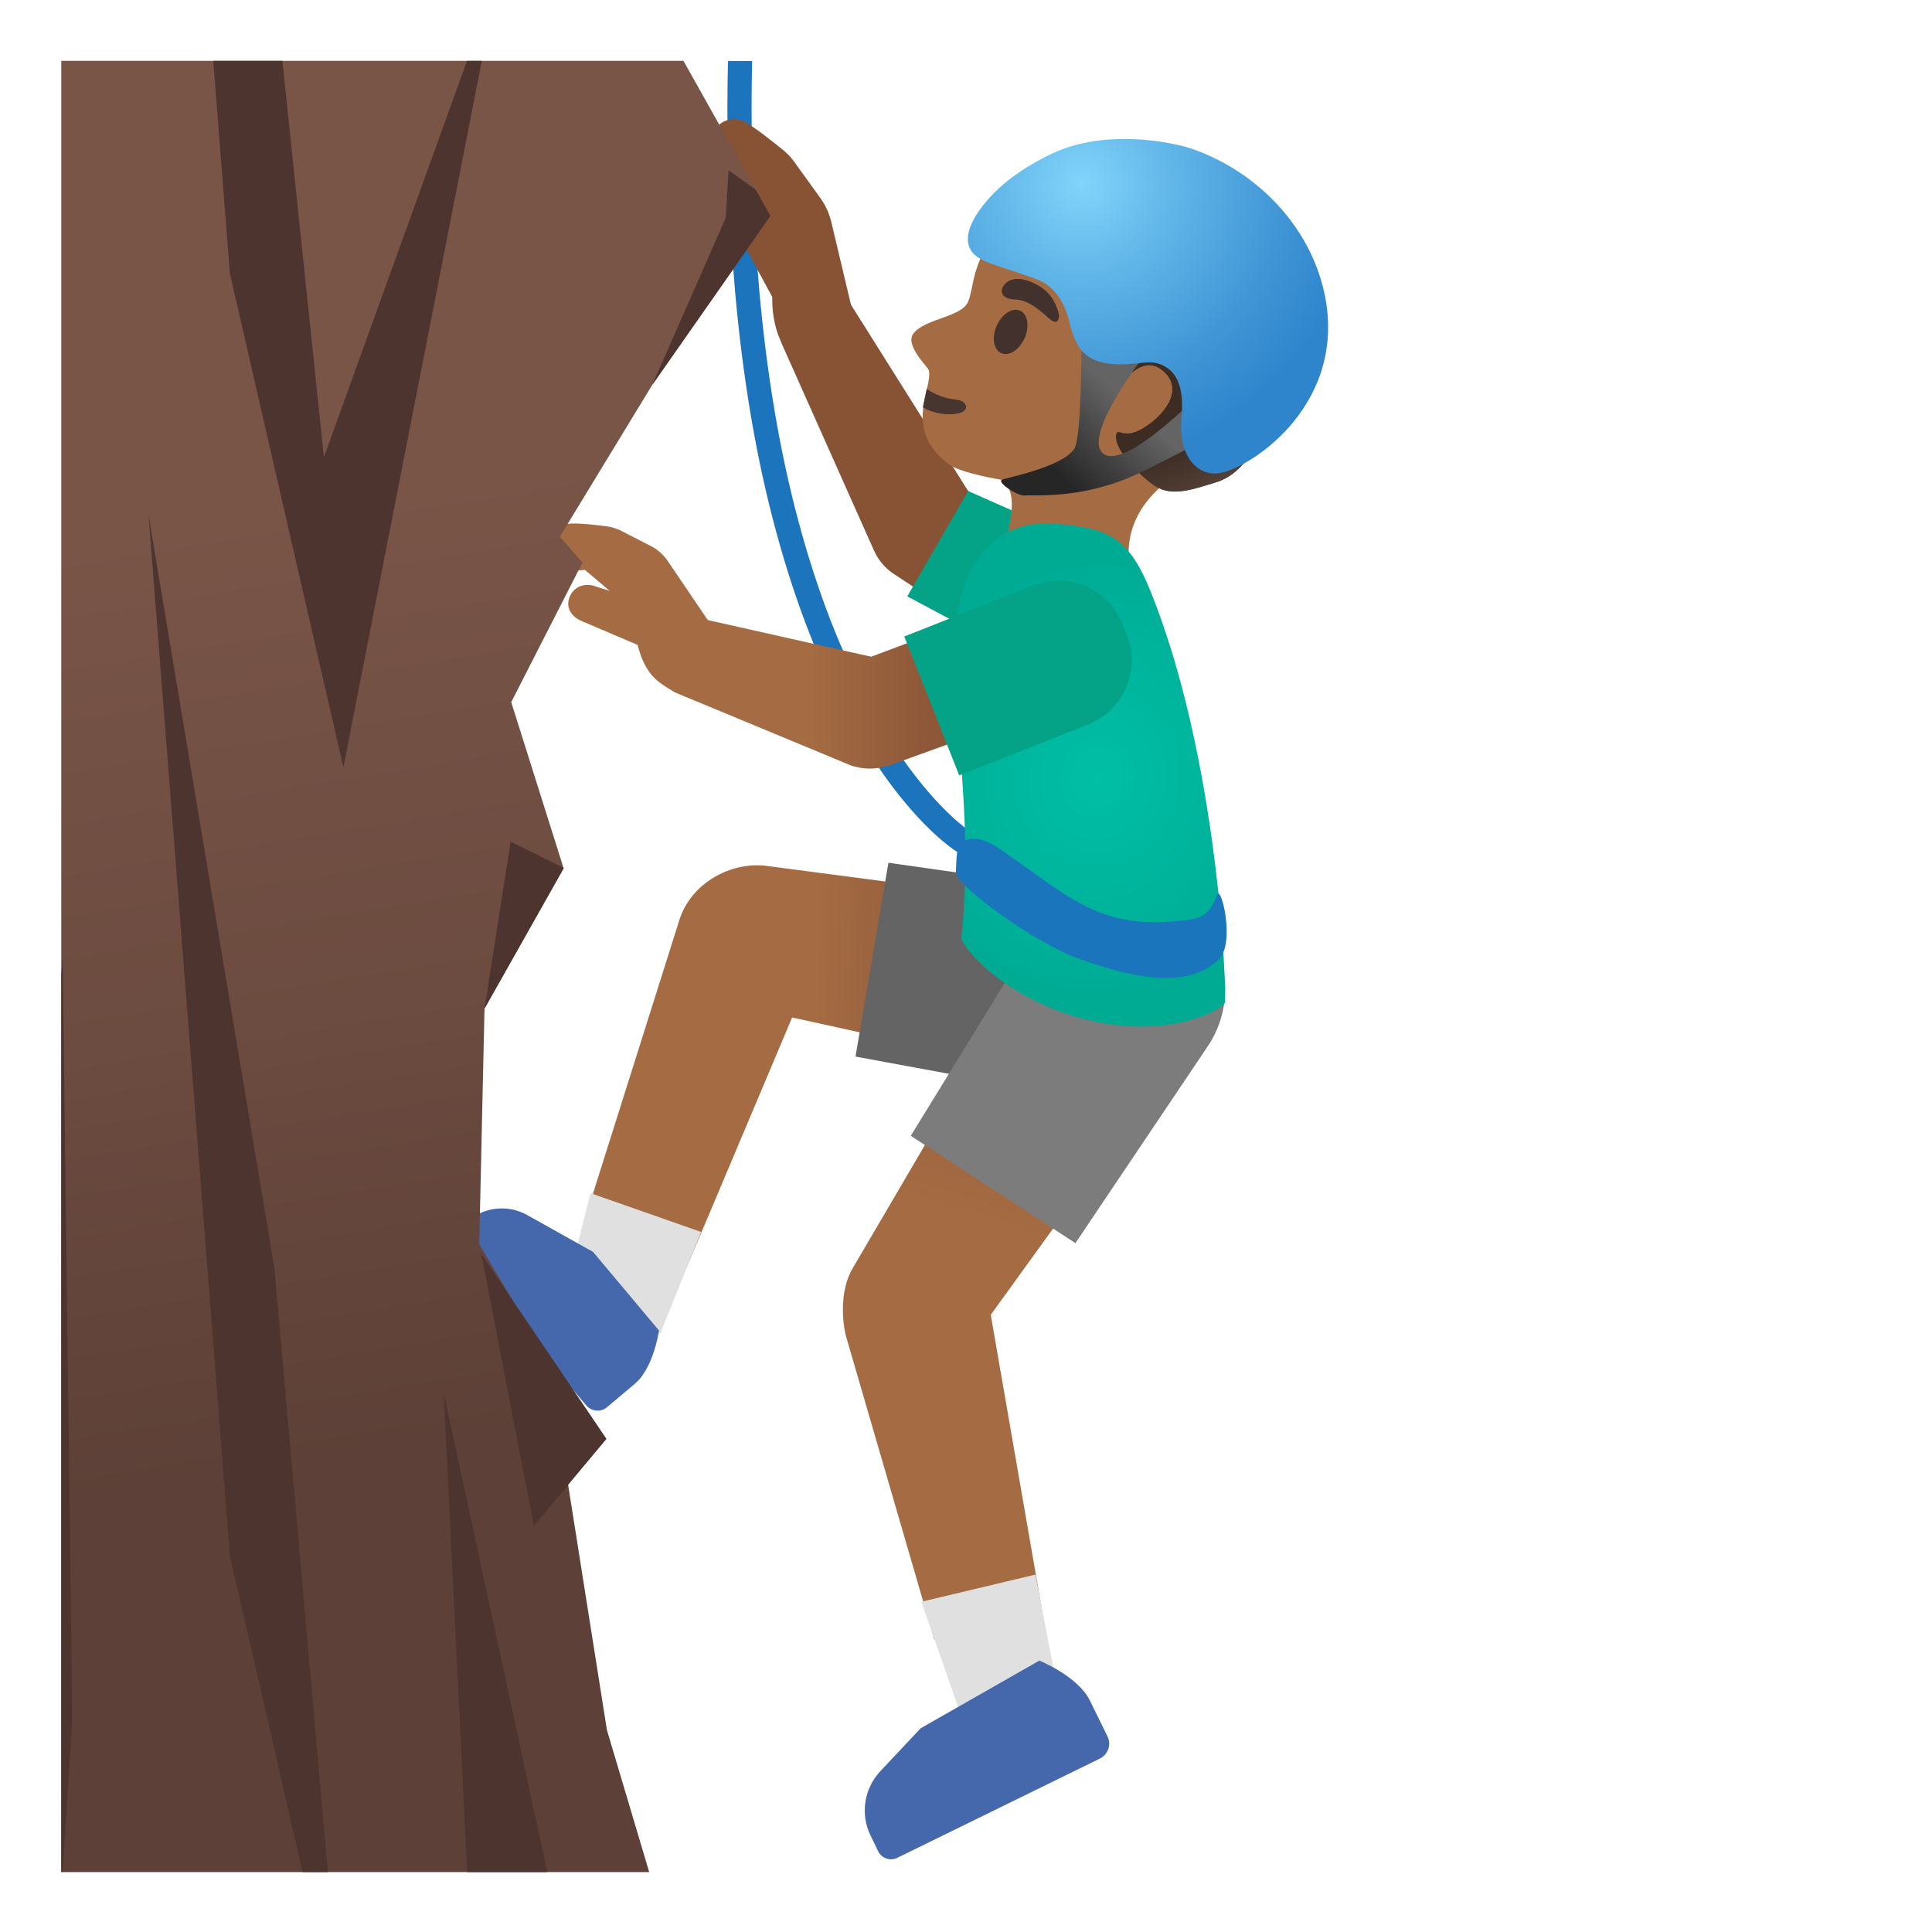 <?xml version="1.0" encoding="utf-8"?>
<svg width="800px" height="800px" viewBox="0 0 128 128" xmlns="http://www.w3.org/2000/svg" xmlns:xlink="http://www.w3.org/1999/xlink" aria-hidden="true" role="img" class="iconify iconify--noto" preserveAspectRatio="xMidYMid meet">
<path d="M64.21 55.04c-.07-.05-7.56-4.97-11.74-22.19c-2.49-10.23-2.8-21.32-2.64-28.81h-1.6c-.17 7.6.16 18.82 2.68 29.19C55.27 51.17 63.03 56.2 63.35 56.4c.13.08.28.12.42.12c.27 0 .53-.13.68-.37c.25-.38.14-.87-.24-1.11z" fill="#1c75bc">
</path>
<path d="M74.17 39.21a.5.5 0 0 0-.22-.31l-9.81-6.37l-8.05-12.8c-.12-.2-.37-.28-.59-.2l-2.59.91c-.48.17-.87.53-1.07 1c-.2.47-.2 1 .01 1.46l6.03 13.52l.03.06c.28.63.73 1.16 1.3 1.54l10.73 7.06c.08.05.18.08.28.08c.03 0 .07 0 .1-.01c.13-.03.24-.1.32-.22l3.46-5.33c.07-.12.09-.26.07-.39z" fill="#875334">
</path>
<path d="M64.14 32.53l-4.03 6.98l7.39 3.95c2.16 1.35 5.06.5 6.2-1.34c1.14-1.84.18-5.11-.71-5.67l-8.85-3.92z" fill="#04a287">
</path>
<linearGradient id="IconifyId17ecdb2904d178eab10388" gradientUnits="userSpaceOnUse" x1="63.621" y1="56.84" x2="44.226" y2="57.398" gradientTransform="matrix(1 0 0 -1 0 128)">
<stop offset="0" stop-color="#8d5738">
</stop>
<stop offset=".5" stop-color="#a56c43">
</stop>
</linearGradient>
<path d="M45.02 60.92c.75-2.36 3.36-3.87 5.79-3.55l23.4 3.08l-1.92 11.32l-19.81-4.36l-7.03 16.66l-6.96-2.46c-.01.01 6.27-19.85 6.53-20.69z" fill="url(#IconifyId17ecdb2904d178eab10388)">
</path>
<path fill="#e0e0e0" d="M46.45 81.62l-7.33-2.57l-1.76 7.04l6.39 2.25z">
</path>
<path d="M80.1 67.28c.63-3.72-1.87-7.25-5.59-7.88v-.01l-15.65-2.23L56.68 70l15.54 2.87c3.71.64 7.24-1.87 7.88-5.59z" fill="#646464">
</path>
<path d="M38.83 93.1c.35.42.98.48 1.39.13l1.84-1.55c1.25-1.05 1.6-3.53 1.6-3.53l-4.37-5.21l-4.38-2.45a3.436 3.436 0 0 0-3.84.35l-.83.69c-.36.3-.41.85-.1 1.22l8.69 10.35z" fill="#4568ad">
</path>
<linearGradient id="IconifyId17ecdb2904d178eab10389" gradientUnits="userSpaceOnUse" x1="72.098" y1="63.203" x2="61.912" y2="29.854" gradientTransform="matrix(1 0 0 -1 0 128)">
<stop offset="0" stop-color="#8d5738">
</stop>
<stop offset=".5" stop-color="#a56c43">
</stop>
</linearGradient>
<path d="M56.5 84.01c1.13-1.93 11.92-20.33 11.92-20.33l9.62 6.27l-12.4 17.16l3.44 19.82l-7.18 1.7l-5.85-20.1c-.01 0-.68-2.59.45-4.52z" fill="url(#IconifyId17ecdb2904d178eab10389)">
</path>
<path fill="#e0e0e0" d="M68.6 104.32l-7.56 1.8l2.96 8.47l5.97-3.16z">
</path>
<path d="M78.07 59.79a6.828 6.828 0 0 0-9.45 1.99l-8.28 13.47l10.91 7.11l8.82-13.12c2.05-3.15 1.16-7.39-2-9.45z" fill="#7c7c7c">
</path>
<path d="M84.89 20.85c-.44-4.23-3.78-8.97-7.85-10.2c-4.56-1.38-8.31.54-10.77 4.08c-.89 1.28-1.53 2.69-1.77 3.8c-.03.13-.21 1.1-.33 1.38c-.35 1.11-2.86 1.16-3.65 2.18c-.6.77.94 2.2 1.01 2.43c.33 1.12-1.79 3.9 1.33 6.24c.8.6 3.51 1.03 3.51 1.03c1.54 1.04-.07 4.91-.07 4.91l8.71 1.42s-1.44-3.65 2.78-6.56c3.23-2.23 7.39-7.99 7.1-10.71z" fill="#a56c43">
</path>
<path d="M61.14 26.99c.67.38 1.51.55 2.3.41c.86-.16.68-.89-.19-.94c-.53-.03-1.34-.32-1.85-.7l-.26 1.23z" fill="#473530">
</path>
<ellipse transform="rotate(-66.096 66.96 21.991)" cx="66.96" cy="21.99" rx="1.54" ry="1.01" fill="#42312c">
</ellipse>
<path d="M67.25 19.84c-1.03-.02-1.05-.71-.58-1.11c.35-.29 1.01-.42 2.04.14c.97.53 1.21 1.25 1.38 1.7s.02.8-.23.75c-.35-.04-1.35-1.44-2.61-1.48z" fill="#42312c">
</path>
<path d="M84.92 22.96c.01-.66-.02-1.31-.14-1.95c-.17-.91-.5-1.78-.92-2.61c-1.12-2.17-2.93-4.01-5.12-5.09s-4.78-1.39-7.15-.77c-1.83.47-3.65 1.66-4.15 3.49c.87.34 1.87.14 2.78.58c1.17.57 2.28 1.4 3.58 1.5c.5.04 1.01-.03 1.51-.03c.09.04.15.07.15.07c1.06 1.46-2.45 3.89-1.81 6.63c.13.54.35 1.09.35 1.09s1.47-2.49 2.93-1.39c1.52 1.15.45 2.79-1.01 3.77c-1.5 1.02-1.9-.05-1.98.6c-.13 1.08 1.99 3.08 2.83 3.49c1.12.55 2.54-.02 3.74-.37c1.38-.4 2.18-1.54 2.95-2.75c.86-1.34 1.15-2.96 1.33-4.54c.07-.57.12-1.15.13-1.72z" fill="#3c2c23">
</path>
<radialGradient id="IconifyId17ecdb2904d178eab10390" cx="275.186" cy="-630.162" r="10.946" gradientTransform="matrix(.87 .582 .577 -.864 198.225 -681.72)" gradientUnits="userSpaceOnUse">
<stop offset=".673" stop-color="#554138" stop-opacity="0">
</stop>
<stop offset="1" stop-color="#554138">
</stop>
</radialGradient>
<path d="M84.92 22.96c.01-.66-.02-1.31-.14-1.95c-.17-.91-.5-1.78-.92-2.61c-1.12-2.17-2.93-4.01-5.12-5.09s-4.78-1.39-7.15-.77c-1.83.47-3.65 1.66-4.15 3.49c.87.34 1.87.14 2.78.58c1.17.57 2.28 1.4 3.58 1.5c.5.04 1.01-.03 1.51-.03c.09.04.15.07.15.07c1.06 1.46-2.45 3.89-1.81 6.63c.13.54.35 1.09.35 1.09s1.47-2.49 2.93-1.39c1.52 1.15.45 2.79-1.01 3.77c-1.5 1.02-1.9-.05-1.98.6c-.13 1.08 1.99 3.08 2.83 3.49c1.12.55 2.54-.02 3.74-.37c1.38-.4 2.18-1.54 2.95-2.75c.86-1.34 1.15-2.96 1.33-4.54c.07-.57.12-1.15.13-1.72z" fill="url(#IconifyId17ecdb2904d178eab10390)">
</path>
<linearGradient id="IconifyId17ecdb2904d178eab10391" gradientUnits="userSpaceOnUse" x1="311.098" y1="-821.341" x2="311.098" y2="-827.962" gradientTransform="matrix(.733 .68 .68 -.733 405.238 -786.88)">
<stop offset="0" stop-color="#646464">
</stop>
<stop offset=".995" stop-color="#262626">
</stop>
</linearGradient>
<path d="M71.17 29.74c-.85 1.25-4.62 1.93-4.8 2.05c-.32.18 1.08 1.11 1.54 1.04s3.66.3 7.36-1.39c1.66-.76 5.81-2.98 5.81-2.98l-1.31-2.66s-5.2 5.43-6.68 4.25s3-6.87 3-6.87l-4.44-1.22s.05 7.01-.48 7.78z" fill="url(#IconifyId17ecdb2904d178eab10391)">
</path>
<radialGradient id="IconifyId17ecdb2904d178eab10392" cx="227.224" cy="-719.267" r="18.419" gradientTransform="scale(1 -1) rotate(-37.859 1180.295 -138.985)" gradientUnits="userSpaceOnUse">
<stop offset="0" stop-color="#81d4fa">
</stop>
<stop offset=".36" stop-color="#5eb3e7">
</stop>
<stop offset=".775" stop-color="#3c92d3">
</stop>
<stop offset="1" stop-color="#2f85cc">
</stop>
</radialGradient>
<path d="M79.03 9.88c-1.3-.46-5.8-1.39-9.34.3c-1.49.71-2.93 1.63-4.05 2.83c-.61.66-1.6 1.9-1.51 2.96c.06.73.58 1.08 1.05 1.3c.88.42 3.41 1.09 4.02 1.48c1.4.9 1.64 2.61 1.75 2.99c.4 1.34.97 2.4 3.3 2.4c1.39 0 1.99-.36 2.87.11c.61.32 1.37 1.05 1.16 3.4c-.24 2.61 1.06 3.85 2.41 3.71c1.86-.19 8.33-4.2 7.16-11.39c-.78-4.67-4.36-8.52-8.82-10.09z" fill="url(#IconifyId17ecdb2904d178eab10392)">
</path>
<path d="M72.87 116.51c.54-.27.77-.92.51-1.46l-1.17-2.38c-.79-1.62-3.35-2.65-3.35-2.65L61 114.5l-2.69 2.86c-1.06 1.15-1.32 2.82-.65 4.21l.52 1.08c.23.47.8.67 1.28.43l13.41-6.57z" fill="#4568ad">
</path>
<radialGradient id="IconifyId17ecdb2904d178eab10393" cx="27.251" cy="-177.335" r="13.003" gradientTransform="matrix(.98 .197 .218 -1.086 84.659 -146.478)" gradientUnits="userSpaceOnUse">
<stop offset="0" stop-color="#00bfa5">
</stop>
<stop offset=".705" stop-color="#00b29a">
</stop>
<stop offset="1" stop-color="#00ab94">
</stop>
</radialGradient>
<path d="M69.82 34.69c-4.57-.32-6.5 3.78-6.5 7.5c0 7.91 1.14 12.39.38 19.91c-.05.51 2.26 3.44 6.82 5.02c6.35 2.2 10.65-.3 10.65-.74c0-4.42-.98-16.08-4.2-25.22c-1.81-5.17-2.75-6.15-7.15-6.47z" fill="url(#IconifyId17ecdb2904d178eab10393)">
</path>
<path d="M51.56 15.28c-.43-.72-1.12-1.08-1.84-.65c-.72.43-.66 1.24-.23 1.96l2.97 5.47c.02.04.05.07.08.11c.88-.43 1.75-1.07 2.52-1.69l-3.5-5.2z" fill="#875334">
</path>
<path d="M55.93 21.16l.51-.71l-1.36-5.73c-.14-.58-.38-1.11-.73-1.6l-1.7-2.36a4.37 4.37 0 0 0-.84-.88c-.6-.49-1.71-1.36-2.33-1.73c-.34-.2-.74-.36-1.31-.18c-.44.14-.76.45-.93.87c-.18.45-.13.98.13 1.46c.31.57 1.09 1.04 1.69 1.33c.11.05.19.14.24.24l1.29 2.67c.09.18.14.36.16.55c.03.28.09.57.16.9c.16.78.37 1.74.27 3.41c-.13 2.13.67 3.44.71 3.5l.34.28l.39-.21c.02-.01.2-.36.15-.52c0 0-.02-.05-.04-.12c.62-.35 1.91-1.11 2.82-1.79c.17.29.38.62.38.62z" fill="#875334">
</path>
<linearGradient id="IconifyId17ecdb2904d178eab10394" gradientUnits="userSpaceOnUse" x1="61.797" y1="82.79" x2="45.527" y2="82.79" gradientTransform="matrix(1 0 0 -1 0 128)">
<stop offset="0" stop-color="#8d5738">
</stop>
<stop offset=".5" stop-color="#a56c43">
</stop>
</linearGradient>
<path d="M71.17 45.74l-2.22-5.91a.546.546 0 0 0-.26-.28a.459.459 0 0 0-.38-.01l-10.59 3.97l-11.36-2.55c-1-.28-2.07.34-2.58 1.53c-.47 1.1-.37 2.62.93 3.38l11.73 4.87c.06.02.12.04.18.04a3.684 3.684 0 0 0 2.05-.01c.06 0 .12 0 .18-.03l12.02-4.35c.13-.04.23-.14.28-.26a.53.53 0 0 0 .02-.39z" fill="url(#IconifyId17ecdb2904d178eab10394)">
</path>
<path d="M59.91 42.17l3.64 9.2L72.09 48a4.574 4.574 0 0 0 2.57-5.93l-.28-.71a4.574 4.574 0 0 0-5.93-2.57l-8.54 3.38z" fill="#04a287">
</path>
<linearGradient id="IconifyId17ecdb2904d178eab10395" gradientUnits="userSpaceOnUse" x1="61.797" y1="87.716" x2="45.527" y2="87.716" gradientTransform="matrix(1 0 0 -1 0 128)">
<stop offset="0" stop-color="#8d5738">
</stop>
<stop offset=".5" stop-color="#a56c43">
</stop>
</linearGradient>
<path d="M44.24 37.17a3.01 3.01 0 0 0-1.09-.98l-1.99-1.02c-.3-.15-.62-.25-.97-.3c-.76-.1-1.78-.21-2.36-.18c-.47.02-.78.18-1.1.53c-.34.38-.51.86-.46 1.33c.04.4.24.75.56.98c.37.27.99.35 1.84.23c.05-.01.09 0 .11.02l1.76 1.49c.1.08.17.18.23.3c.1.22.23.43.38.67c.33.53.75 1.2 1.12 2.58c.49 1.85 1.28 2.33 2.11 2.85l.4.2l-.21-.76c.01-.02.1-.12.24-.34c-.14-.1-.26-.25-.37-.36c-.01-.01-.02-.03-.03-.04c.46-.69 1.13-1.72 1.61-2.57v.01s.16.04.25.03c.1-.01.2 0 .29.02c.09-.17.17-.33.24-.48l.12-.26l-2.68-3.95z" fill="url(#IconifyId17ecdb2904d178eab10395)">
</path>
<linearGradient id="IconifyId17ecdb2904d178eab10396" gradientUnits="userSpaceOnUse" x1="61.797" y1="87.192" x2="45.527" y2="87.192" gradientTransform="matrix(1 0 0 -1 0 128)">
<stop offset="0" stop-color="#8d5738">
</stop>
<stop offset=".5" stop-color="#a56c43">
</stop>
</linearGradient>
<path d="M43.55 40.12l-4.04-1.25c-.39-.16-.75-.15-1.07-.03c-.32.12-.56.37-.7.71c-.28.67.08 1.33.88 1.63l3.84 1.64s.01 0 .02.01c.03.01.09.03.11.03c.17.04.38-.03.45-.17c.12-.25.14-.32.14-.32l-.02-.01l.52-1.48h.01c.08-.27.06-.13.11-.34c.05-.18-.06-.36-.25-.42z" fill="url(#IconifyId17ecdb2904d178eab10396)">
</path>
<g>
<linearGradient id="IconifyId17ecdb2904d178eab10397" gradientUnits="userSpaceOnUse" x1="15.922" y1="130.435" x2="31.75" y2="32.969" gradientTransform="matrix(1 0 0 -1 0 128)">
<stop offset=".364" stop-color="#795548">
</stop>
<stop offset=".705" stop-color="#6c4b40">
</stop>
<stop offset="1" stop-color="#5d4037">
</stop>
</linearGradient>
<path fill="url(#IconifyId17ecdb2904d178eab10397)" d="M43.22 25.49l-6.13 10.07l1.5 1.71l-4.72 9.25l3.46 10.97l.01.04l-5.24 9.29l-.35 15.63l2.09 3.5l.01.01l2.49 4.18l1.3 8.23l2.57 16.25l2.8 9.41H4.06v-120h41.22l4.79 8.54l.97 1.74z">
</path>
<g fill="#4e342e">
<path d="M36.26 124.03L29.4 92.31l1.55 31.72z">
</path>
<path d="M20.05 124.03h1.67l-3.53-39.95l-8.35-49.96l5.39 68.96z">
</path>
<path d="M4.14 124.03L4.79 114l-.64-50.64l-.09 1.23v59.44z">
</path>
<path d="M30.94 4.03l-9.48 26.26l-2.75-26.26h-4.58l1.1 14.09l7.52 32.72l9.17-46.81z">
</path>
<path d="M37.34 57.53l-5.24 9.29l1.73-11.06l3.5 1.73z">
</path>
<path d="M51.04 14.31l-7.82 11.18l4.86-11.05l.19-3.16l1.8 1.29z">
</path>
<path d="M35.37 101.09l4.81-5.76l-8.29-12.25z">
</path>
</g>
</g>
<g>
<path d="M80.78 63.52c-2.23 2.3-6.59.98-9.37-.03c-2.98-1.08-8.13-4.89-8.08-5.68c.04-.74 0-1.92.46-2.09c.58-.21 1.22-.31 2.45.53c4.66 3.17 6.67 5.59 12.75 4.65c1.12-.17 1.43-1.09 1.65-1.62c.27-.66 1.19 3.16.14 4.24z" fill="#1b75bc">
</path>
</g>
</svg>